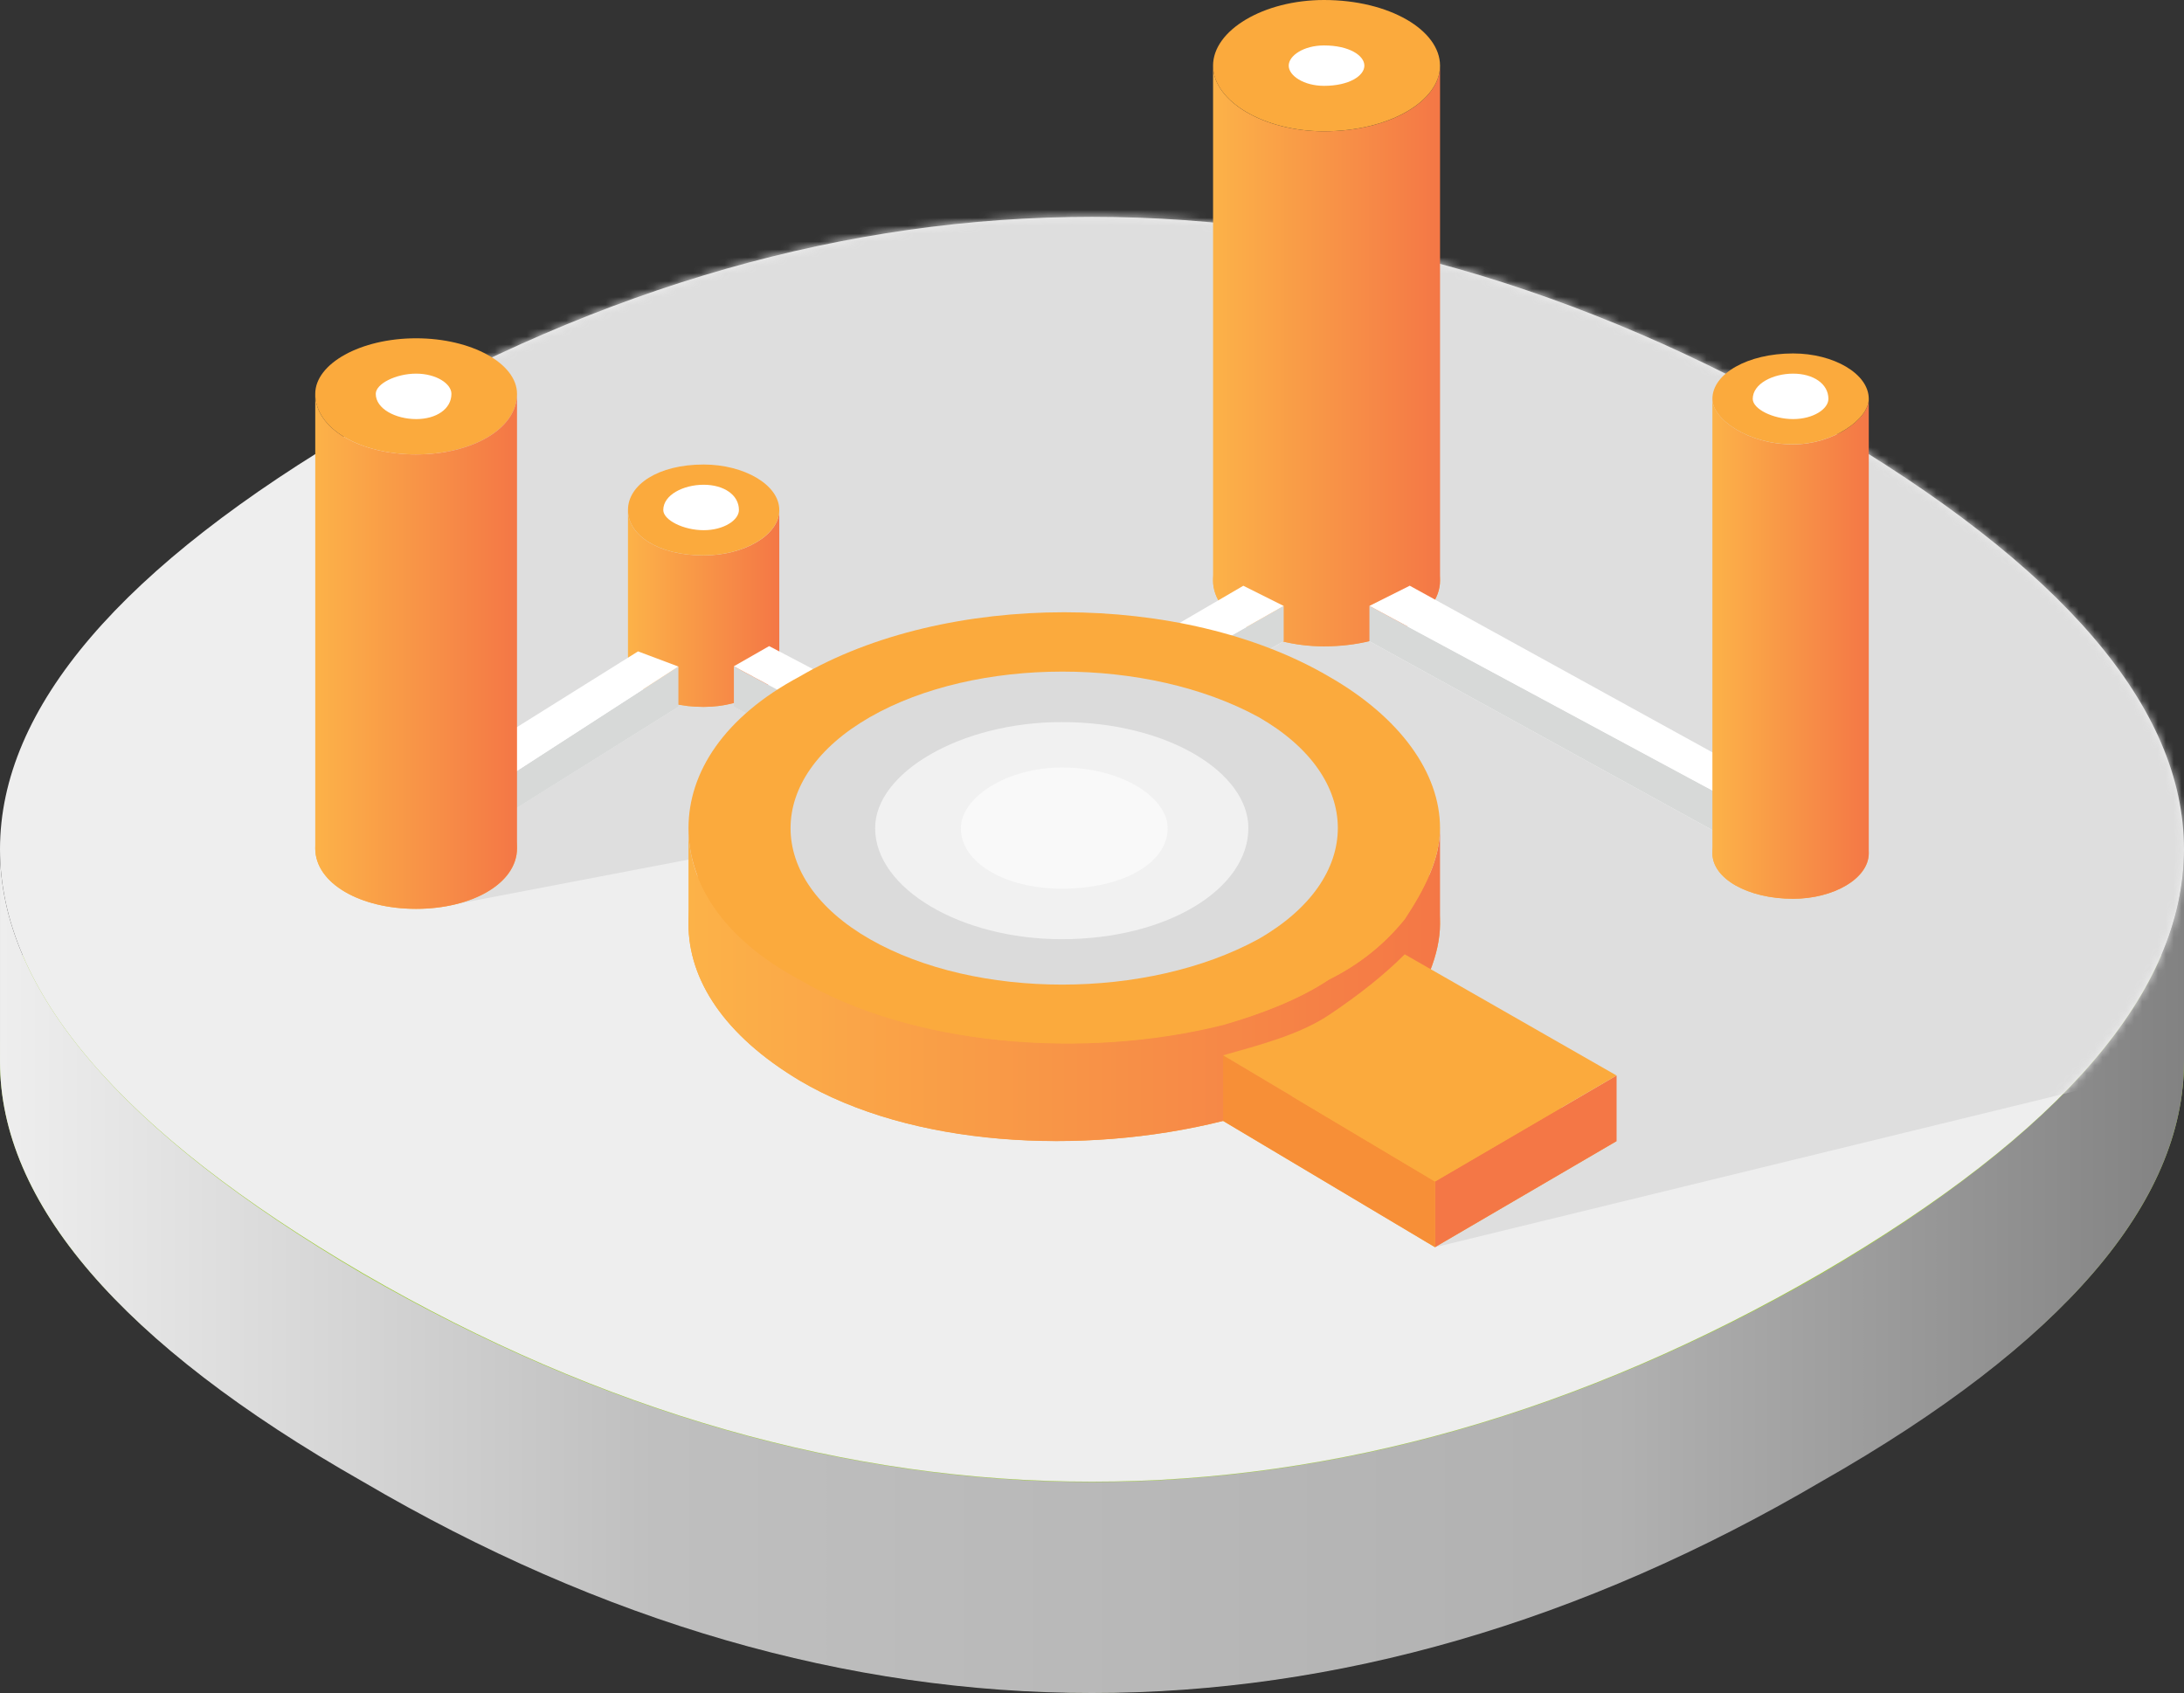 <svg xmlns="http://www.w3.org/2000/svg" width="275.791" height="213.793" fill="none"><rect width="100%" height="100%" fill="#333333" stroke="none"/><path fill="#a1cd3d" d="M229.931 80.47c-60.507-35.07-123.563-35.07-184.07 0C15.286 98.321 0 116.173 0 134.028c0 17.853 15.286 35.705 45.86 52.921 60.507 35.707 123.563 35.707 184.07 0 30.573-17.216 45.86-35.068 45.86-52.921 0-17.855-15.287-35.707-45.86-53.56z"/><path fill="url(#a)" d="M230.009 160.854c-60.673 35.062-123.553 35.062-184.227 0C15.169 142.908.001 124.962.001 107.293v26.78c0 17.67 15.168 35.615 45.781 53.009 60.674 35.615 123.554 35.615 184.227 0 30.613-17.394 45.781-35.339 45.781-53.009v-26.78c0 17.669-15.168 35.615-45.781 53.561z" style="fill:url(#a)"/><path fill="#eee" d="M229.931 53.684c-60.507-35.068-123.563-35.068-184.07 0C15.286 71.537 0 89.39 0 107.244c0 17.853 15.286 35.705 45.86 53.558 60.507 35.07 123.563 35.07 184.07 0 30.573-17.853 45.86-35.705 45.86-53.558 0-17.855-15.287-35.707-45.86-53.56z"/><mask id="b" width="276" height="161" x="0" y="27" maskUnits="userSpaceOnUse"><path fill="#fff" d="M45.86 53.689C15.287 71.542 0 89.394 0 107.247c0 17.854 15.288 35.707 45.86 53.56 60.507 35.068 123.563 35.068 184.07 0 30.573-17.853 45.861-35.706 45.861-53.56 0-17.853-15.288-35.705-45.861-53.558-30.254-17.536-61.145-26.302-92.036-26.302-30.889 0-61.78 8.766-92.035 26.302z"/></mask><g mask="url(#b)"><path fill="#dedede" fill-rule="evenodd" d="m297.776 14.918-177.233 9.504L55.965 38.83l2.017 75.258 49.757-9.517 52.241 17.781 21.224 35.15 169.208-41.268-52.636-101.317z" clip-rule="evenodd"/></g><path fill="#fff" d="m55.096 108.364-5.097-2.551L80.57 86.695l5.097 2.551-30.572 19.118zm63.686-5.097-26.117-14.03 4.46-2.55 26.752 14.032z"/><path fill="#fff" d="m123.885 102.651-5.097-1.913 38.216-21.667 5.097 1.913zm99.996 6.384-50.955-28.058 5.094-1.911 50.957 27.422z"/><path fill="#fcb248" d="M88.853 89.266c-5.733 0-9.554-2.55-9.554-5.739 0-2.55 3.821-5.101 9.554-5.101 5.096 0 9.554 2.552 9.554 5.101 0 3.19-4.458 5.739-9.554 5.739zm78.341-7.656c-7.644 0-14.012-3.826-14.012-8.288 0-4.465 6.368-8.29 14.012-8.29 8.279 0 14.65 3.825 14.65 8.29 0 4.462-6.371 8.288-14.65 8.288zM52.549 114.771c-7.007 0-12.74-3.188-12.74-7.651 0-3.826 5.733-7.015 12.74-7.015 7.007 0 12.74 3.189 12.74 7.015 0 4.463-5.733 7.651-12.74 7.651zm173.881-1.274c-5.733 0-10.191-2.55-10.191-5.739s4.458-5.738 10.191-5.738c5.096 0 9.554 2.549 9.554 5.738 0 3.189-4.458 5.739-9.554 5.739z"/><path fill="url(#c)" d="M167.199 16.58c-7.653 0-14.015-3.817-14.015-8.293v65.046c0 4.447 6.362 8.292 14.015 8.292 8.283 0 14.646-3.845 14.646-8.292V8.287c0 4.476-6.363 8.292-14.646 8.292z" style="fill:url(#c)"/><path fill="url(#d)" d="M88.853 70.141c-5.733 0-9.554-2.544-9.554-5.738V83.53c0 3.194 3.821 5.738 9.554 5.738 5.102 0 9.554-2.544 9.554-5.738V64.403c0 3.194-4.452 5.738-9.554 5.738z" style="fill:url(#d)"/><path fill="#fbaa3d" d="M52.548 57.385c-7.007 0-12.74-3.19-12.74-7.652 0-3.825 5.733-7.014 12.74-7.014 7.007 0 12.74 3.188 12.74 7.014 0 4.463-5.733 7.652-12.74 7.652z"/><path fill="#d7d9d8" d="M223.88 103.936v5.102l-50.951-28.056V76.52l50.951 27.417zm-61.78-27.42v4.462l-38.216 21.681v-4.465zm-76.432 7.648v5.102l-30.573 19.13v-4.466zm33.12 14.027v5.102l-26.115-14.03v-5.099z"/><path fill="#fff" d="M55.096 103.928 50 101.377l30.57-19.119 5.097 1.914-30.572 19.756zm63.686-5.758L92.665 84.14l4.46-2.55 26.752 14.031z"/><path fill="#fff" d="m123.886 98.186-5.097-1.914 38.215-22.303 5.097 2.551zm99.997 5.746-50.954-27.418 5.092-2.55 50.957 28.057z"/><path fill="#fbaa3d" d="M88.853 70.137c-5.733 0-9.554-2.55-9.554-5.738 0-3.189 3.821-5.739 9.554-5.739 5.096 0 9.554 2.55 9.554 5.739s-4.458 5.738-9.554 5.738zm78.341-53.558c-7.644 0-14.012-3.826-14.012-8.289 0-4.464 6.368-8.29 14.012-8.29 8.279 0 14.65 3.826 14.65 8.29 0 4.463-6.371 8.289-14.65 8.289z"/><path fill="url(#e)" d="M52.548 57.385c-7.006 0-12.738-3.188-12.738-7.652v57.385c0 4.463 5.732 7.652 12.738 7.652 7.006 0 12.739-3.189 12.739-7.652V49.733c0 4.464-5.733 7.652-12.739 7.652z" style="fill:url(#e)"/><path fill="url(#f)" d="M226.428 56.12c-5.726 0-10.189-3.203-10.189-5.752v57.38c0 3.202 4.463 5.752 10.189 5.752 5.094 0 9.556-2.55 9.556-5.752v-57.38c0 2.55-4.462 5.752-9.556 5.752z" style="fill:url(#f)"/><path fill="#fbaa3d" d="M226.43 56.11c-5.733 0-10.191-3.189-10.191-5.739 0-3.188 4.458-5.738 10.191-5.738 5.096 0 9.554 2.55 9.554 5.738 0 2.55-4.458 5.739-9.554 5.739z"/><path fill="#fff" d="M52.547 52.922c-2.547 0-5.096-1.276-5.096-3.189 0-1.273 2.55-2.55 5.096-2.55 2.547 0 4.458 1.276 4.458 2.55 0 1.913-1.91 3.19-4.458 3.19zm36.306 14.031c-2.547 0-5.096-1.276-5.096-2.55 0-1.912 2.549-3.188 5.096-3.188s4.458 1.276 4.458 3.189c0 1.273-1.911 2.55-4.458 2.55zm78.341-56.113c-2.547 0-4.458-1.276-4.458-2.55 0-1.276 1.911-2.552 4.458-2.552 3.186 0 5.096 1.276 5.096 2.552 0 1.274-1.91 2.55-5.096 2.55zm59.235 42.082c-2.547 0-5.096-1.276-5.096-2.55 0-1.913 2.549-3.188 5.096-3.188s4.458 1.276 4.458 3.188c0 1.274-1.911 2.55-4.458 2.55z"/><path fill="#fbaa3d" d="m204.135 144.104-26.751-15.94c-2.547 3.187-5.733 5.739-9.554 8.288-3.822 1.913-8.916 3.826-13.376 5.102l26.751 15.94z"/><path fill="#fbaa3d" d="M177.386 128.164c2.547-3.189 4.458-7.651 4.458-11.477 0-7.015-5.094-14.027-14.012-19.129-18.471-10.838-48.406-10.838-66.878 0-9.554 5.102-14.012 12.114-14.012 19.129 0 7.014 4.458 14.027 14.012 19.765 14.014 8.291 35.669 9.565 53.503 5.102 4.458-1.276 9.554-3.189 13.375-5.102 3.822-2.549 7.007-5.099 9.554-8.288z"/><path fill="url(#g)" d="M177.384 116.093c-2.562 3.135-5.694 5.7-9.585 7.6-3.796 2.566-8.921 4.466-13.381 5.701-17.842 4.465-39.479 2.565-53.43-5.701-9.585-5.13-14.046-12.065-14.046-19.095v12.065c0 7.03 4.46 14.061 14.046 19.761 13.951 8.36 35.588 9.595 53.43 5.13 4.46-1.235 9.585-3.23 13.381-5.13 3.891-2.565 7.023-5.035 9.585-8.265 2.562-3.23 4.46-7.696 4.46-11.496v-12.065c0 3.8-1.898 7.6-4.46 11.495z" style="fill:url(#g)"/><path fill="#f47746" d="M181.207 149.202v8.289l22.932-13.39v-8.289z"/><path fill="#f78f37" d="M154.455 133.262v8.288l26.751 15.944v-8.292z"/><path fill="#fbaa3d" d="m204.136 135.815-26.751-15.303c-2.547 2.55-5.733 5.101-9.554 7.651-3.822 2.55-8.916 3.826-13.376 5.102l26.751 15.94zm-26.75-19.764c2.547-3.826 4.458-7.652 4.458-11.477 0-7.015-5.094-14.027-14.012-19.129-18.471-10.838-48.406-10.838-66.878 0-9.554 5.102-14.012 12.114-14.012 19.129 0 7.014 4.458 14.027 14.012 19.128 14.014 8.288 35.669 10.201 53.503 5.739 4.458-1.276 9.554-3.189 13.375-5.739 3.822-1.913 7.007-4.463 9.554-7.651z"/><path fill="#dbdbdb" d="M158.91 90.542c13.374 7.646 13.371 20.399-.006 28.051-14.015 7.654-35.67 7.659-49.045.013-13.374-7.649-13.372-20.4.007-28.054 13.377-7.652 35.033-7.657 49.044-.01z"/><path fill="#f1f1f1" d="M134.076 118.601c-12.74 0-23.566-6.376-23.566-14.027 0-7.015 10.826-13.39 23.566-13.39 13.375 0 23.566 6.375 23.566 13.39 0 7.651-10.191 14.027-23.566 14.027z"/><path fill="#f9f9f9" d="M134.075 112.225c-7.007 0-12.739-3.189-12.739-7.652 0-3.825 5.732-7.651 12.739-7.651 7.643 0 13.376 3.826 13.376 7.651 0 4.463-5.733 7.652-13.376 7.652z"/><defs><linearGradient id="a" x1=".001" x2="275.79" y1="160.486" y2="160.486" gradientUnits="userSpaceOnUse"><stop stop-color="#EEE"/><stop offset=".3" stop-color="#BFBFBF"/><stop offset=".74" stop-color="#B1B1B1"/><stop offset="1" stop-color="#828282"/></linearGradient><linearGradient id="c" x1="153.184" x2="181.845" y1="44.954" y2="44.954" gradientUnits="userSpaceOnUse"><stop stop-color="#FCB248"/><stop offset="1" stop-color="#F47746"/></linearGradient><linearGradient id="d" x1="79.299" x2="98.407" y1="76.837" y2="76.837" gradientUnits="userSpaceOnUse"><stop stop-color="#FCB248"/><stop offset="1" stop-color="#F47746"/></linearGradient><linearGradient id="e" x1="39.81" x2="65.287" y1="82.251" y2="82.251" gradientUnits="userSpaceOnUse"><stop stop-color="#FCB248"/><stop offset="1" stop-color="#F47746"/></linearGradient><linearGradient id="f" x1="216.239" x2="235.984" y1="81.935" y2="81.935" gradientUnits="userSpaceOnUse"><stop stop-color="#FCB248"/><stop offset="1" stop-color="#F47746"/></linearGradient><linearGradient id="g" x1="86.942" x2="181.844" y1="124.329" y2="124.329" gradientUnits="userSpaceOnUse"><stop stop-color="#FCB248"/><stop offset="1" stop-color="#F47746"/></linearGradient></defs></svg>
